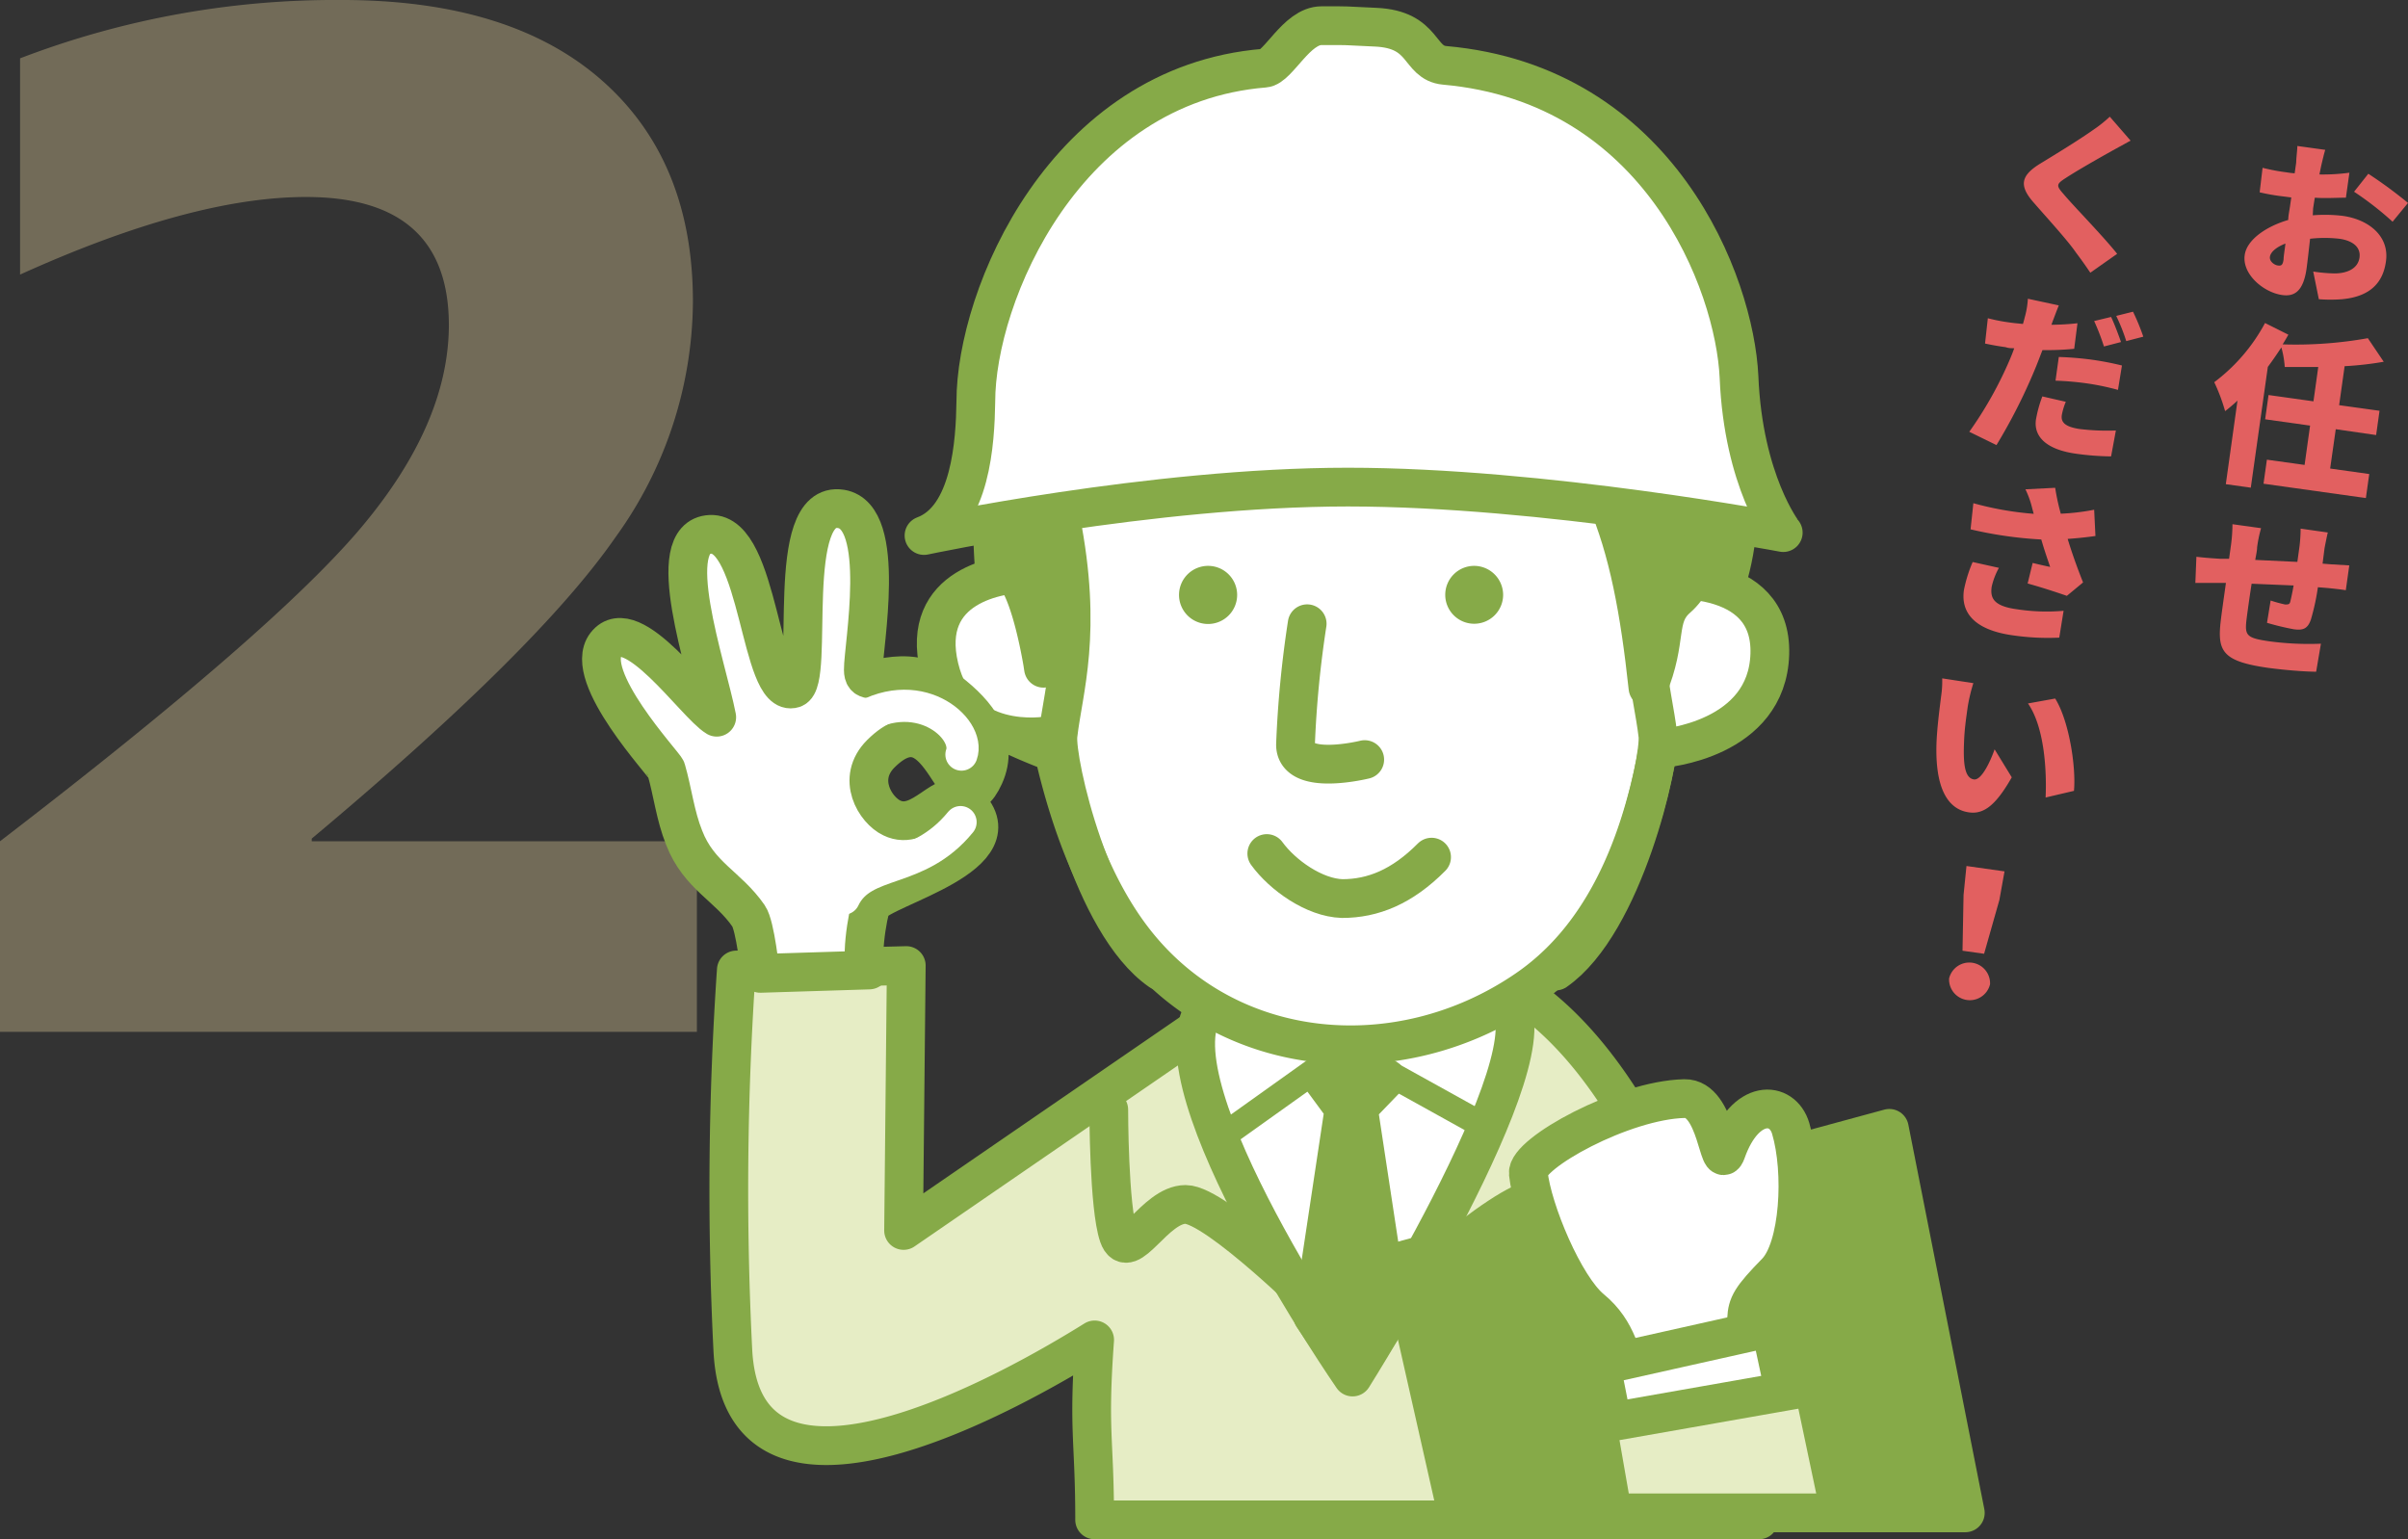 <svg xmlns="http://www.w3.org/2000/svg" width="206.32" height="131.9" viewBox="0 0 206.32 131.9"><rect x="0" y="0" width="206.32" height="131.9" fill="#333333" stroke="none"/><defs><style>.cls-1{opacity:0.33;}.cls-2{fill:#f4dfa4;}.cls-3{fill:#e6edc5;}.cls-3,.cls-4,.cls-5,.cls-6,.cls-7{stroke:#86aa48;}.cls-3,.cls-4,.cls-5,.cls-6,.cls-7,.cls-9{stroke-linecap:round;stroke-linejoin:round;}.cls-3,.cls-4,.cls-6,.cls-7{stroke-width:3.32px;}.cls-4{fill:#fff;}.cls-5,.cls-7,.cls-9{fill:none;}.cls-5{stroke-width:2.21px;}.cls-6,.cls-8{fill:#86aa48;}.cls-9{stroke:#fff;stroke-width:2.76px;}.cls-10{fill:#e26060;}</style></defs><title>top_point02</title><g id="レイヤー_2" data-name="レイヤー 2"><g id="content"><g class="cls-1"><path class="cls-2" d="M26.71,71.86v.23h33V88.42H0V72.09Q23.57,54,31,45.14t7.46-17.26q0-11-12.24-11-9.81,0-24.5,6.65V5A75.41,75.41,0,0,1,29.28,0Q43.74,0,51.56,6.88t7.81,19a34.76,34.76,0,0,1-6.65,20.18Q46.08,55.64,26.71,71.86Z"/></g><path class="cls-3" d="M120.58,81.94c-8.24-.1-13.76.81-18.16,6.32l-25,17.18.23-22.7-14.56.38a274.8,274.8,0,0,0-.3,32.57c.84,16.78,24.4,3.25,31-.87-.57,7.89,0,8.46,0,15.42h56.92C147.12,106.08,137.19,82.12,120.58,81.94Z"/><path class="cls-4" d="M115.89,118s17.76-28.19,13.16-32.19c-3.79-3.31-24.18-1.76-25.84.65C98.66,93.06,115.89,118,115.89,118Z"/><polyline class="cls-5" points="104.76 97.37 115.24 89.89 127.27 96.56"/><polygon class="cls-6" points="113.13 92.25 115.56 90.46 118.81 92.41 116.38 94.93 119.09 112.77 115.89 117.78 112.48 112.79 115.16 95.01 113.13 92.25"/><path class="cls-7" d="M95,95.09s0,8.36.84,10.8,3.09-2.68,5.74-2.68,11.7,9,11.7,9"/><path class="cls-7" d="M139.25,102s-.49,1.46-1.46,3.9-3.06-3.17-6-3.17-13.69,10-13.69,10"/><path class="cls-4" d="M142.44,35.7c.44,4.23.73,8.6.78,12.93,0,3.14,4.6,5.5,4.34,8.54-.2,2.28-2.2,5.12-5.57,7.42-1.63,8.63-5,16-11.26,20.24-10.84,7.39-25.59,6.16-33.65-4.34-3.16-4.11-5.38-9.8-6.79-16-8.31-3.17-7-4.18-7.33-7.07s5.51-7.51,5.57-10.49a53.66,53.66,0,0,1,2.82-17c4.79-12.92,11.55-15.56,27-15.58C135.22,14.31,140.8,19.9,142.44,35.7Z"/><path class="cls-7" d="M112,53.45a90.63,90.63,0,0,0-1,10.36c0,2.75,5.93,1.28,5.93,1.28"/><path class="cls-7" d="M108.54,73.14C109.89,75,112.62,76.93,115,77c2.63,0,5.13-1,7.66-3.55"/><path class="cls-4" d="M140.24,49.93c2.29-.5,11.62-1.2,11.4,6.12s-9,8.1-9.5,8.1"/><path class="cls-4" d="M88.08,49.12c-2.34,0-9.3,1-7.6,8.09S89.58,63.12,90,63"/><path class="cls-8" d="M106,51a2.49,2.49,0,1,1-2.46-2.51A2.49,2.49,0,0,1,106,51Z"/><path class="cls-8" d="M128.79,51a2.48,2.48,0,1,1-2.46-2.51A2.49,2.49,0,0,1,128.79,51Z"/><path class="cls-6" d="M137.37,17.76c-7-3.81-6.62,2.55-12.56-2.65-3.53-3.09-39.37,15.21-34.27,5.4-2.92,5.62-8.25,9.12-5.88,20.4,3.75-2.42,18.28-6.08,22.18-8.33,6.32-3.63-1.44,3.28-2.43,8,4.81-.07,21.57-9.25,24-9.65,8.93,7.23,11.37,14.79,12.79,28,1.75-4.22.64-6,2.48-7.64,2.41-2.1,1.36-5.05,4.43-2,2-7.2-.17-13.38-1-21C146.38,21.32,143.56,21.12,137.37,17.76Z"/><path class="cls-6" d="M85.25,49.32c2.93-3.42,4.72,12.07,4,6.87-.47-3.63.73-16.59,2-24.15.33-2-6.1,4.64-6.1,9.76A48.42,48.42,0,0,0,85.25,49.32Z"/><path class="cls-4" d="M57.08,65.94c-.12-.42-7.25-8-5.17-10.7,2.23-2.88,7.67,5.13,9.5,6.22-.86-4.41-4.78-15.47-.55-15.67S65.1,59.93,68,59c1.87-.62-.92-16.19,4.06-15.39,4,.64,1.89,11.85,1.91,13.79,0,2.19,3.27-1.23,7.36,1.9,2.37,1.82,4.33,4.25,3,7.19-2.48,5.38-3.43-7.3-8.86-1.9-2.15,2.15-.46,4.84.94,5.5C79,71.35,81,67.15,82.67,68.7c5,4.57-7.13,7.33-8,8.86-.29.48-1.16,5.59-.19,5.56l-9.34.29s-.42-4.09-1-4.92c-1.77-2.57-4.25-3.42-5.52-6.7C57.85,69.88,57.64,67.87,57.08,65.94Z"/><path class="cls-9" d="M73.27,61.9c5.25-3.58,9.93.48,9.11,2.76"/><path class="cls-9" d="M72.3,77c1.66-3.46,6.29-2,10-6.55"/><polygon class="cls-6" points="119.96 108.07 161.88 96.69 168.39 129.64 124.83 129.64 119.96 108.07"/><path class="cls-4" d="M152.19,109c2-2.07,2.34-8.59,1.24-12.3-.71-2.4-3.9-2.61-5.52,2-.66,1.86-.76-4.62-3.58-4.56-5.26.12-13.56,4.71-13.38,6.41.33,3.15,3.07,9.7,5.39,11.62s2.5,4.1,3.57,6.8c.91,2.28,2.78,4.55,2.66,7.13-.06,1.24,9.53-4.4,9.53-4.4s-2.51-7.44-2.45-8.67S150,111.24,152.19,109Z"/><polygon class="cls-4" points="154.74 127.85 139.32 127.85 137.18 117.01 151.71 113.76 154.74 127.85"/><polygon class="cls-3" points="157.66 129.64 138.16 129.64 136.84 122.06 155.38 118.8 157.66 129.64"/><path class="cls-4" d="M79.17,45.89s19.5-4.15,36.32-4.15,37.3,3.9,37.3,3.9S149.37,41.25,149,32.3c-.37-8-6.78-25.06-25.22-26.7-2.29-.21-1.63-3.08-5.92-3.27-3.26-.14-1.77-.13-4.63-.13-2.15,0-3.7,3.55-4.89,3.64-17.12,1.4-24.73,19.5-24.73,28.58C83.56,37.84,83.19,44.4,79.17,45.89Z"/><path class="cls-7" d="M90.87,44.42c1.95,9.82.22,14.69-.22,18.59-.25,2.16,2.9,16.13,8.75,20.2"/><path class="cls-7" d="M141.83,44.42c-2,9.82-.22,14.69.22,18.59.24,2.16-2.91,16.13-8.76,20.2"/><path class="cls-10" d="M198.16,18.45a12.76,12.76,0,0,1,2.58.05c2.27.32,4,1.78,3.69,3.9-.23,1.68-1.2,3-3.75,3.24a13.23,13.23,0,0,1-2,0l-.48-2.37a13.74,13.74,0,0,0,1.82.16c1.13,0,2-.44,2.14-1.33s-.53-1.47-1.72-1.64a11.06,11.06,0,0,0-2.51,0c-.12,1.09-.24,2.11-.3,2.55-.28,2-1.08,2.42-2.1,2.27-1.57-.22-3.44-1.77-3.2-3.43.18-1.29,1.81-2.44,3.73-3,0-.36.09-.74.14-1.1l.12-.83-.62-.08a17.59,17.59,0,0,1-2.09-.36l.25-2.1a17.24,17.24,0,0,0,2.07.39,6.36,6.36,0,0,0,.68.08l.13-.92c0-.31.1-1.15.1-1.42l2.39.33c-.09.26-.26,1-.35,1.38l-.15.73a17,17,0,0,0,2.57-.15L201,16.94c-.83,0-1.77.07-2.66,0-.06.3-.1.61-.15.92Zm-2.5,3.78c0-.28.09-.76.16-1.36-.77.3-1.27.72-1.33,1.13s.39.71.67.75S195.59,22.75,195.66,22.23Zm7.26-7.34a38.17,38.17,0,0,1,3.4,2.5L205,19a27.27,27.27,0,0,0-3.3-2.57Z"/><path class="cls-10" d="M200.13,36.78l-.48,3.37,3.35.47-.29,2.06-8.77-1.23.29-2.06,3.23.45.47-3.37-3.85-.54.29-2.08,3.85.54.41-2.94c-1,0-1.95,0-2.87,0a8.23,8.23,0,0,0-.29-1.68c-.37.56-.75,1.12-1.16,1.67l-1.46,10.35-2.14-.3,1-7.16c-.35.33-.71.63-1.06.9a16.13,16.13,0,0,0-.93-2.48,15.43,15.43,0,0,0,4.35-5.07l2,1c-.16.28-.32.56-.49.83a35.15,35.15,0,0,0,7.3-.53L204.24,31a28.31,28.31,0,0,1-3.35.38l-.47,3.34,3.46.48-.29,2.08Z"/><path class="cls-10" d="M199.76,48.36l1.53.09-.3,2.13c-.27-.06-1.15-.15-1.53-.19l-.86-.07a19.33,19.33,0,0,1-.6,2.77c-.28.81-.69.94-1.48.83a22.05,22.05,0,0,1-2.28-.55l.31-1.91a12.26,12.26,0,0,0,1.24.34c.25,0,.38,0,.44-.23s.19-.83.29-1.4l-3.6-.15c-.19,1.23-.36,2.46-.44,3.1-.15,1.34,0,1.56,2,1.84a25.45,25.45,0,0,0,4.38.2l-.41,2.4c-1,0-2.78-.15-4.11-.33-3.95-.56-4.37-1.44-4.06-4.06.07-.61.26-1.93.44-3.22l-.67,0H188.1l.09-2.24c.38.05,1.13.12,2,.17l.8,0,.16-1.15a13.73,13.73,0,0,0,.13-1.81l2.45.34a11.61,11.61,0,0,0-.34,1.65c0,.25-.08.63-.16,1.07l3.61.17.19-1.38a13.13,13.13,0,0,0,.09-1.47l2.33.33c-.06.22-.2.92-.28,1.34L199,48.3Z"/><path class="cls-10" d="M182.55,12.05l-1.58.87c-1,.56-3,1.69-4,2.35-.8.51-.79.65-.17,1.35.83,1,3.36,3.57,4.6,5.13l-2.3,1.62c-.4-.6-.8-1.16-1.21-1.7-.67-1-2.5-3-3.65-4.32-1.29-1.47-1.08-2.33.62-3.36,1.28-.78,3.35-2.05,4.46-2.84A11.59,11.59,0,0,0,180.77,10Z"/><path class="cls-10" d="M177.72,29.89A24.24,24.24,0,0,1,175,30c-.23.59-.46,1.21-.69,1.75a47.8,47.8,0,0,1-3.25,6.39L168.73,37a33,33,0,0,0,3.46-6.16c.13-.31.27-.64.39-1-.25,0-.49,0-.73-.09-.74-.1-1.29-.21-1.77-.31l.24-2.17a15.11,15.11,0,0,0,1.84.36c.39.06.78.09,1.17.13.06-.2.11-.39.15-.56a7.36,7.36,0,0,0,.27-1.6l2.65.57c-.18.44-.43,1.12-.55,1.43l-.08.23A21.53,21.53,0,0,0,178,27.7ZM177,34.43a5.63,5.63,0,0,0-.34,1.13c-.09.6.23,1,1.5,1.2a19.7,19.7,0,0,0,3.13.13l-.41,2.22a23.48,23.48,0,0,1-3-.23c-2.51-.35-3.64-1.44-3.44-2.91a10.58,10.58,0,0,1,.55-2Zm-.6-3.84a27.48,27.48,0,0,1,2.88.24,25.52,25.52,0,0,1,2.53.49l-.34,2.09a21.75,21.75,0,0,0-2.48-.53,25.26,25.26,0,0,0-2.87-.26Zm3.87-.9a20,20,0,0,0-.84-2.18l1.45-.35c.28.58.66,1.6.85,2.15Zm1.91-.46a15.92,15.92,0,0,0-.86-2.16l1.44-.36a19.06,19.06,0,0,1,.88,2.14Z"/><path class="cls-10" d="M171.27,48.66a6,6,0,0,0-.62,1.62c-.13.92.11,1.64,2.1,1.92a16.89,16.89,0,0,0,4.06.14l-.37,2.3a20.92,20.92,0,0,1-4-.2c-3-.42-4.47-1.75-4.17-3.87a11.86,11.86,0,0,1,.75-2.41Zm8.27-2.73c-.69.1-1.52.19-2.38.25.37,1.22.84,2.53,1.32,3.73l-1.39,1.15c-.85-.3-2.24-.75-3.36-1.06l.43-1.76c.45.11,1.1.26,1.5.34-.23-.67-.51-1.48-.76-2.35a34.44,34.44,0,0,1-6.06-.87l.24-2.24a27,27,0,0,0,5.17.91c-.05-.19-.1-.36-.14-.52a7.71,7.71,0,0,0-.57-1.58l2.55-.13a19,19,0,0,0,.48,2.22,19.15,19.15,0,0,0,2.86-.34Z"/><path class="cls-10" d="M168.6,60.54c-.13.93-.27,1.88-.31,2.86-.09,1.91,0,3.27.84,3.39.67.09,1.44-1.63,1.77-2.58l1.47,2.4c-1.37,2.41-2.41,3.19-3.68,3-1.7-.24-2.9-1.89-2.77-5.9.05-1.39.27-3,.39-4a8.63,8.63,0,0,0,.1-1.58l2.67.41A14.4,14.4,0,0,0,168.6,60.54Zm9.1,7.23-2.43.57c.1-2.22-.08-6-1.51-8.06l2.33-.42C177.26,61.72,177.89,65.67,177.7,67.77Z"/><path class="cls-10" d="M167,83.85a1.78,1.78,0,0,1,3.51.49,1.78,1.78,0,0,1-3.51-.49Zm1.24-7.16.25-2.48,3.26.46-.44,2.45L170,81.73l-1.85-.26Z"/></g></g></svg>